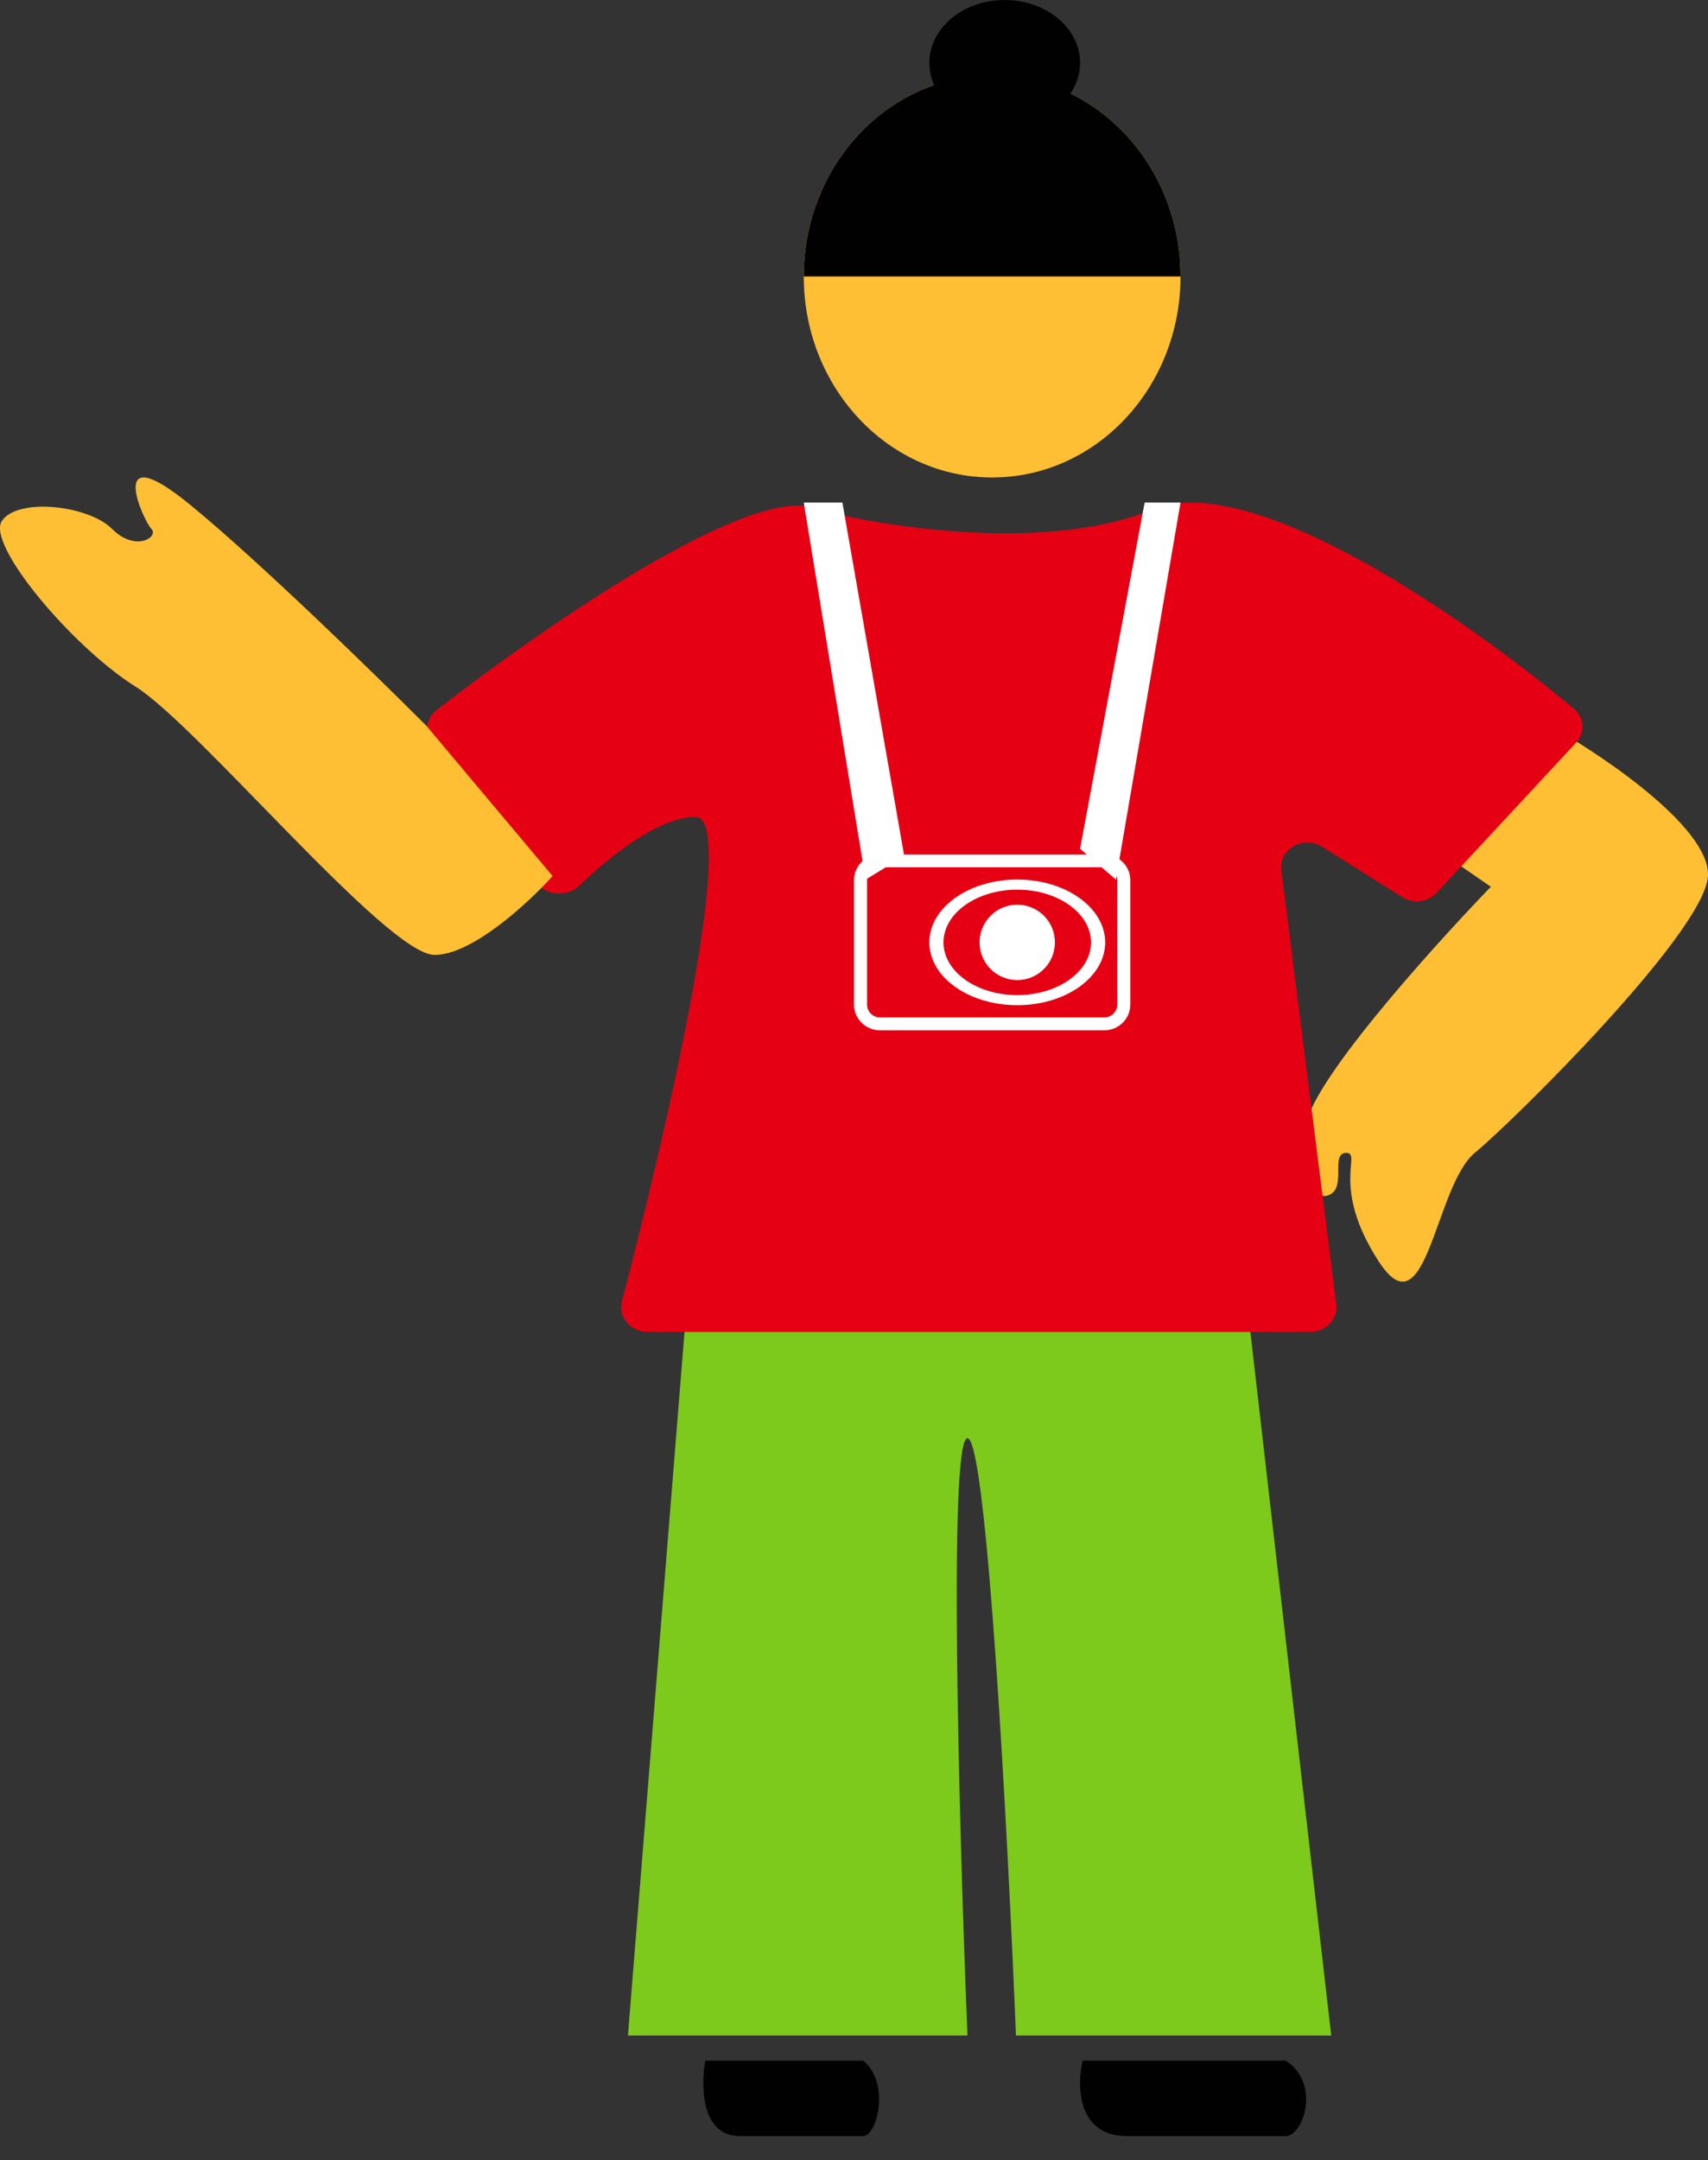 <svg width="53" height="67" viewBox="0 0 53 67" fill="none" xmlns="http://www.w3.org/2000/svg">
<rect x="0" y="0" width="53" height="67" fill="#333333" stroke="none"/>
<path d="M46.262 27.503L44.766 26.471L48.256 22.603C49.917 23.549 53.191 25.801 52.991 27.245C52.742 29.05 47.01 34.724 45.763 35.756C44.517 36.787 44.268 41.429 42.772 39.108C41.277 36.787 42.274 35.756 41.776 35.756C41.277 35.756 41.776 36.787 41.277 37.045C40.779 37.303 40.529 36.529 40.529 34.982C40.529 33.744 44.351 29.48 46.262 27.503Z" fill="#FFBF35"/>
<path d="M36.632 8.574C36.632 12.017 34.015 14.809 30.787 14.809C27.558 14.809 24.941 12.017 24.941 8.574C24.941 5.13 27.558 2.338 30.787 2.338C34.015 2.338 36.632 5.13 36.632 8.574Z" fill="#FFBF35"/>
<path d="M30.787 2.338C27.558 2.338 24.941 5.13 24.941 8.574H36.632C36.632 5.13 34.015 2.338 30.787 2.338Z" fill="#010101"/>
<path d="M33.515 1.949C33.515 3.025 32.468 3.897 31.176 3.897C29.885 3.897 28.838 3.025 28.838 1.949C28.838 0.872 29.885 0 31.176 0C32.468 0 33.515 0.872 33.515 1.949Z" fill="#010101"/>
<path d="M35.753 15.803C32.55 17.122 27.598 16.376 25.447 15.822C25.398 15.809 25.354 15.792 25.308 15.774L25.304 15.773C23.307 15.005 16.978 19.358 13.54 22.027C13.214 22.281 13.156 22.727 13.4 23.051L16.66 27.384C16.969 27.795 17.61 27.82 17.984 27.46C18.985 26.497 20.47 25.338 21.576 25.338C22.913 25.338 20.752 34.812 19.298 40.355C19.171 40.84 19.56 41.309 20.091 41.309H40.659C41.147 41.309 41.525 40.907 41.467 40.451L39.76 26.989C39.678 26.339 40.442 25.897 41.02 26.26L43.513 27.825C43.853 28.039 44.309 27.982 44.578 27.692L48.901 23.04C49.192 22.727 49.167 22.253 48.836 21.978C45.404 19.119 38.808 14.544 35.753 15.803Z" fill="#E50013"/>
<path d="M19.485 63.132L21.241 41.309H38.8L41.309 63.132H31.526C31.275 56.957 30.623 44.608 30.021 44.608C29.419 44.608 29.77 56.957 30.021 63.132H19.485Z" fill="#7DC91C"/>
<path d="M21.885 63.912H26.787C27.64 64.613 27.213 66.25 26.787 66.25H22.951C21.757 66.25 21.743 64.691 21.885 63.912Z" fill="#010101"/>
<path d="M33.593 63.912H39.897C40.993 64.613 40.445 66.25 39.897 66.25H34.964C33.429 66.25 33.411 64.691 33.593 63.912Z" fill="#010101"/>
<path d="M5.917 15.669C8.066 17.431 11.695 20.971 13.241 22.521L17.147 27.17C16.415 27.986 14.657 29.617 13.485 29.617C12.02 29.617 6.161 22.521 4.208 21.297C2.255 20.074 -0.43 16.892 0.058 16.158C0.547 15.424 2.744 15.669 3.476 16.403C4.208 17.137 4.941 16.648 4.697 16.403C4.453 16.158 3.232 13.467 5.917 15.669Z" fill="#FFBF35"/>
<path d="M35.519 15.588H36.632L34.628 27.28L33.515 26.325L35.519 15.588Z" fill="white"/>
<path d="M32.735 29.228C32.735 29.873 32.212 30.397 31.566 30.397C30.92 30.397 30.397 29.873 30.397 29.228C30.397 28.582 30.92 28.059 31.566 28.059C32.212 28.059 32.735 28.582 32.735 29.228Z" fill="white"/>
<path fill-rule="evenodd" clip-rule="evenodd" d="M34.262 26.899H27.311C27.087 26.899 26.906 27.078 26.906 27.298V31.158C26.906 31.378 27.087 31.557 27.311 31.557H34.262C34.486 31.557 34.668 31.378 34.668 31.158V27.298C34.668 27.078 34.486 26.899 34.262 26.899ZM27.311 26.5C26.863 26.5 26.5 26.857 26.5 27.298V31.158C26.5 31.599 26.863 31.956 27.311 31.956H34.262C34.71 31.956 35.074 31.599 35.074 31.158V27.298C35.074 26.857 34.71 26.5 34.262 26.5H27.311Z" fill="white"/>
<path d="M26.14 15.588H24.941L26.86 27.28L28.059 26.549L26.14 15.588Z" fill="white"/>
<path fill-rule="evenodd" clip-rule="evenodd" d="M31.566 30.863C32.83 30.863 33.855 30.131 33.855 29.228C33.855 28.325 32.83 27.593 31.566 27.593C30.302 27.593 29.277 28.325 29.277 29.228C29.277 30.131 30.302 30.863 31.566 30.863ZM31.566 31.176C33.073 31.176 34.294 30.304 34.294 29.228C34.294 28.152 33.073 27.279 31.566 27.279C30.059 27.279 28.838 28.152 28.838 29.228C28.838 30.304 30.059 31.176 31.566 31.176Z" fill="white"/>
</svg>
